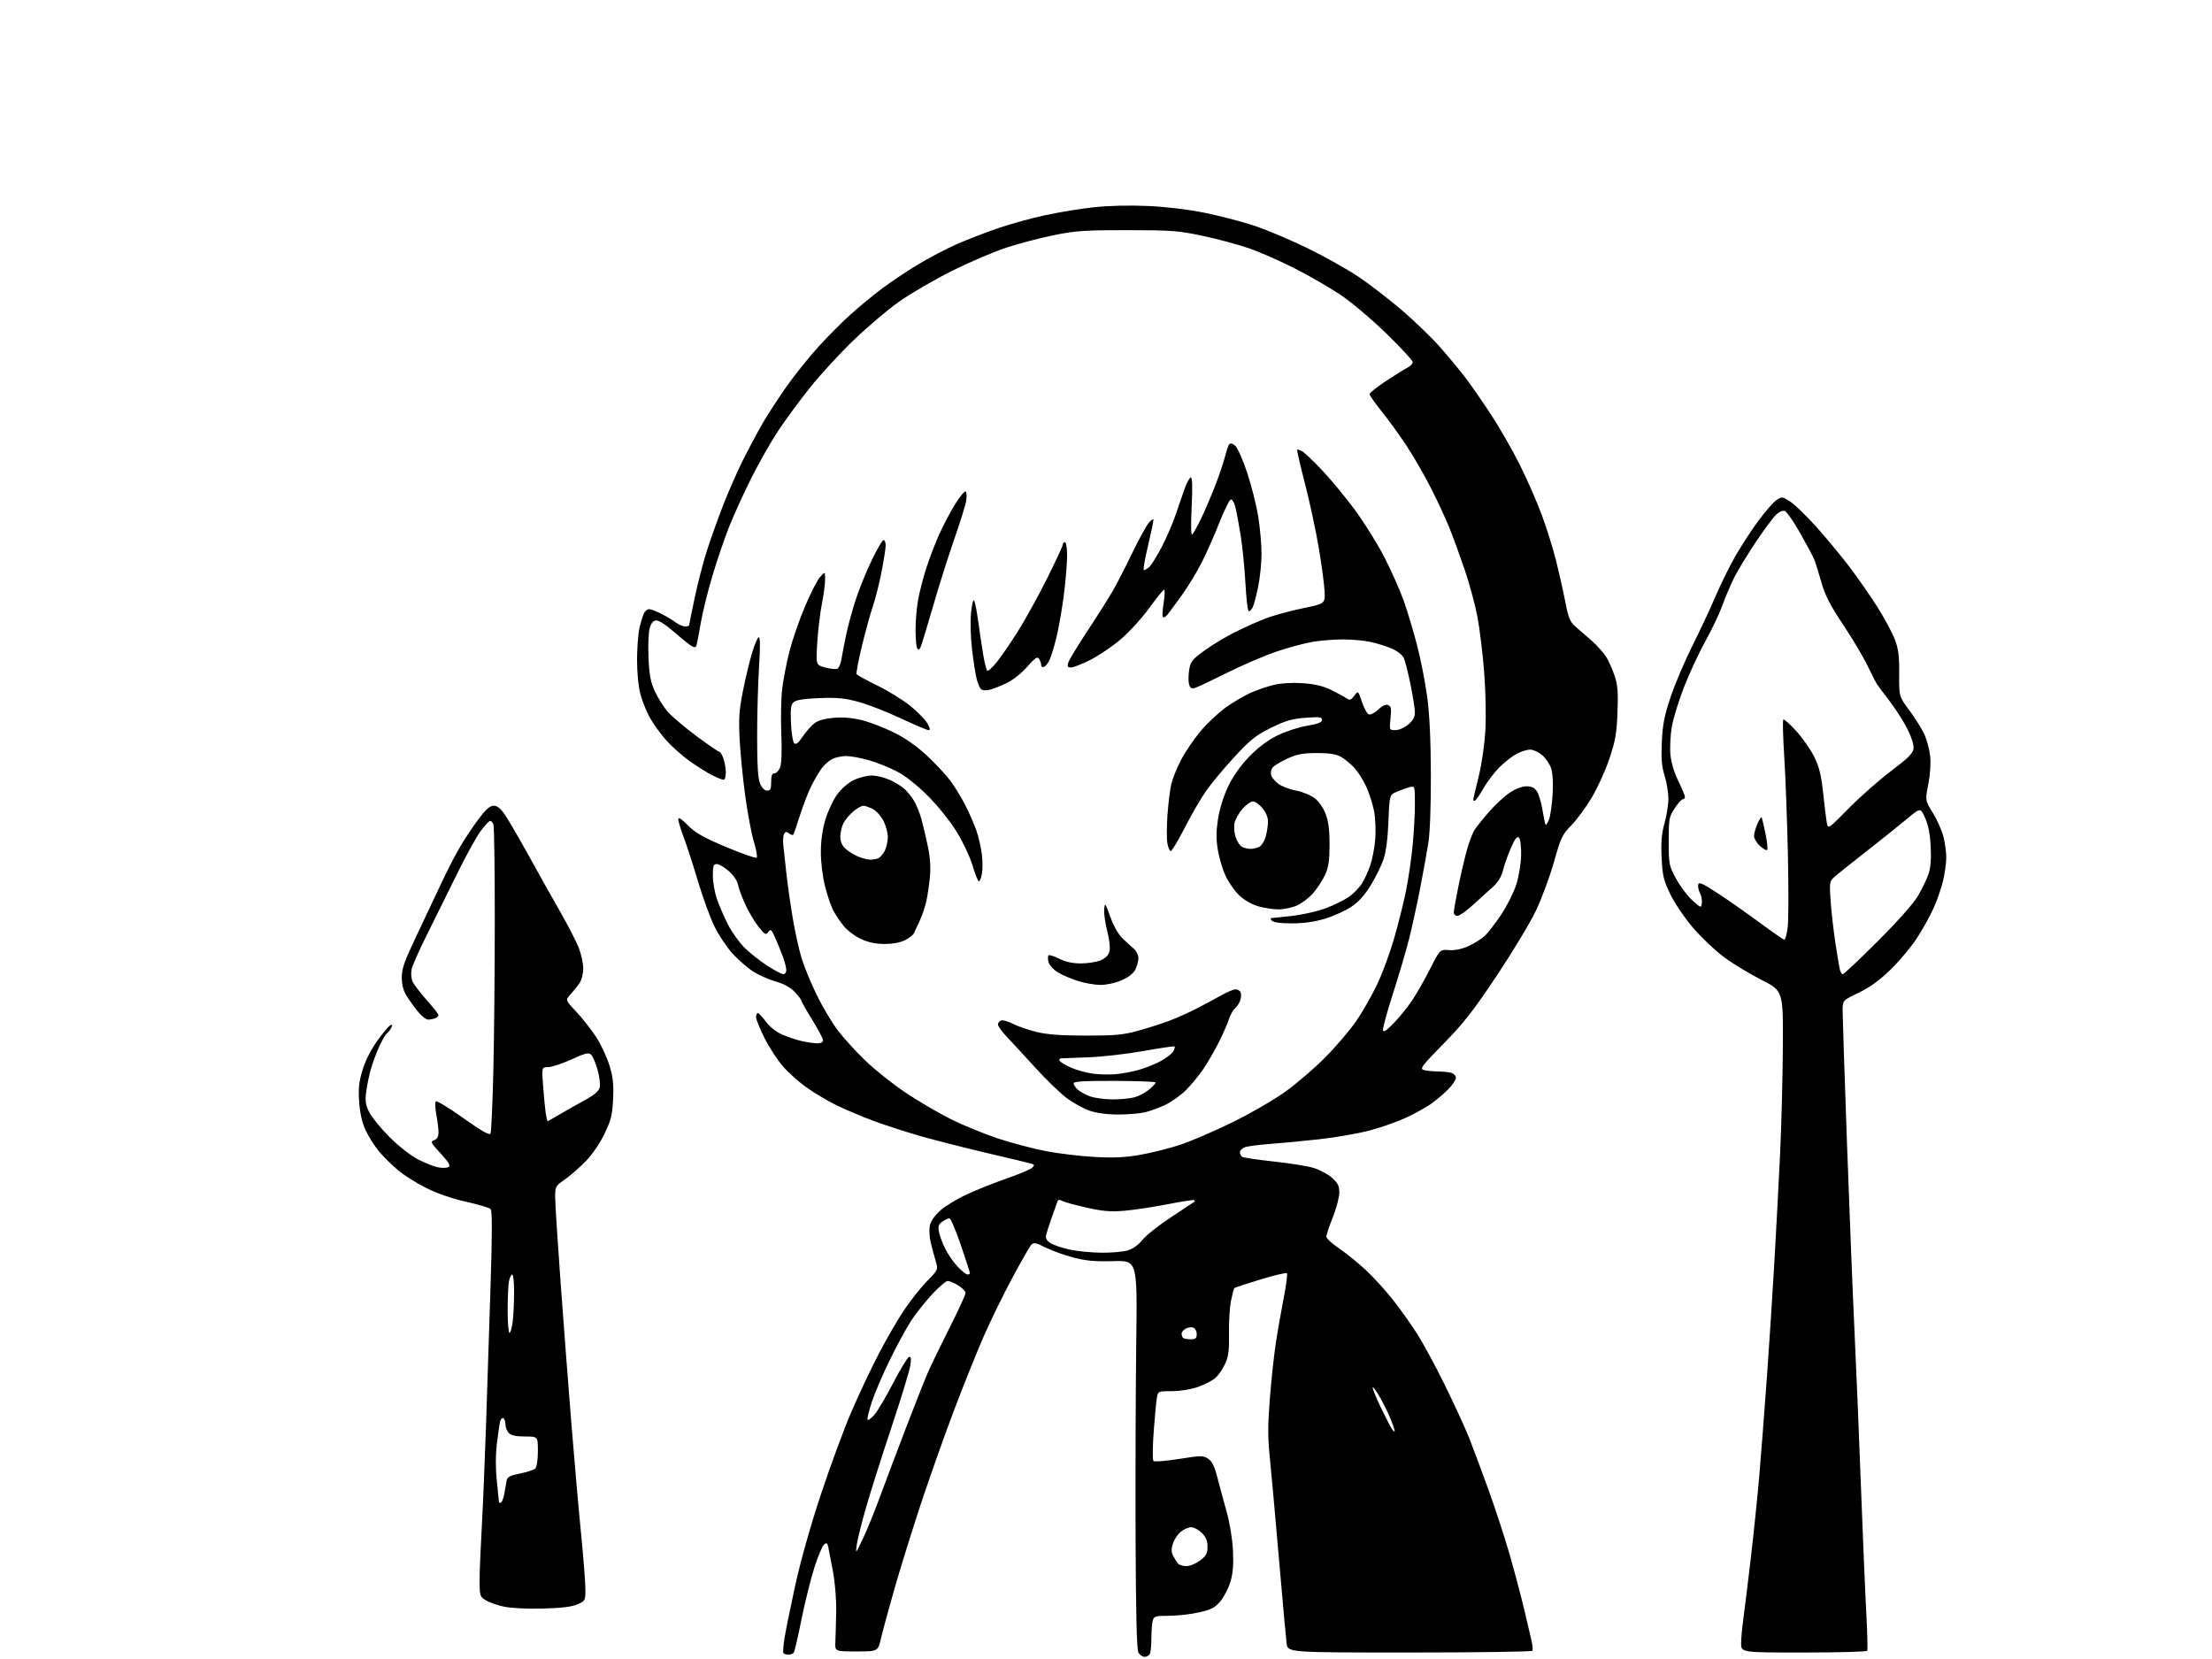 <?xml version="1.0" encoding="UTF-8" standalone="no"?>
<svg 
  version="1.1" 
  xmlns="http://www.w3.org/2000/svg" 
  xmlns:xlink="http://www.w3.org/1999/xlink" 
  xmlns:svg="http://www.w3.org/2000/svg"
  xmlns:rdf="http://www.w3.org/1999/02/22-rdf-syntax-ns#"
  xmlns:cc="http://creativecommons.org/ns#"
  xmlns:dc="http://purl.org/dc/elements/1.1/"
  viewBox="0 0 1024 768"
  width="1024"
  height="768"
>
<style>svg {background-color: white; }</style>"
<path stroke="none" fill="black" fill-rule="evenodd" d="M529.93,767.00C528.91,767.00 527.58,766.08 526.98,764.96C526.23,763.56 525.82,746.39 525.69,711.21C525.59,682.77 525.73,642.40 526.00,621.50C526.50,583.50 526.50,583.50 515.50,583.82C506.94,584.06 502.80,583.69 496.85,582.13C492.64,581.03 486.84,578.94 483.96,577.48C479.63,575.29 478.52,575.06 477.47,576.17C476.77,576.90 472.81,583.80 468.67,591.50C464.52,599.20 458.57,611.35 455.45,618.50C452.32,625.65 446.17,640.95 441.79,652.50C437.40,664.05 430.46,683.62 426.36,696.00C422.26,708.38 416.73,726.15 414.07,735.50C411.40,744.85 408.59,755.20 407.82,758.50C406.41,764.50 406.41,764.50 396.45,764.50C386.50,764.50 386.50,764.50 386.71,760.00C386.83,757.52 387.00,751.23 387.10,746.00C387.20,740.59 386.56,732.63 385.61,727.50C384.69,722.55 383.71,717.45 383.43,716.16C383.01,714.25 382.65,714.04 381.47,715.03C380.67,715.69 378.66,720.47 377.00,725.66C375.34,730.85 372.67,741.58 371.06,749.52C369.46,757.46 367.86,764.42 367.51,764.98C367.17,765.54 366.04,766.00 365.00,766.00C363.96,766.00 362.91,765.66 362.66,765.25C362.41,764.84 362.63,761.80 363.15,758.50C363.66,755.20 365.90,744.17 368.12,734.00C370.56,722.81 375.24,706.22 379.95,692.00C384.24,679.08 390.53,661.98 393.95,654.00C397.36,646.02 403.08,633.88 406.65,627.00C410.22,620.12 415.56,610.90 418.51,606.50C421.45,602.10 426.22,596.09 429.11,593.13C434.35,587.77 434.35,587.77 433.12,583.63C432.45,581.36 431.42,577.55 430.85,575.17C430.28,572.80 430.09,569.35 430.43,567.52C430.83,565.37 432.53,562.85 435.18,560.46C437.45,558.41 443.04,555.01 447.60,552.90C452.16,550.79 460.53,547.46 466.20,545.49C471.86,543.52 477.11,541.30 477.86,540.56C479.01,539.42 478.93,539.12 477.36,538.66C476.34,538.35 467.62,536.27 458.00,534.03C448.38,531.79 434.65,528.32 427.50,526.32C420.35,524.32 409.86,520.94 404.19,518.82C398.52,516.70 390.65,513.35 386.69,511.37C382.74,509.39 376.73,505.80 373.34,503.40C369.95,500.99 365.09,496.66 362.55,493.76C360.00,490.87 356.13,484.96 353.96,480.63C351.78,476.31 350.00,471.92 350.00,470.88C350.00,469.85 350.36,469.00 350.81,469.00C351.25,469.00 352.94,470.78 354.56,472.96C356.33,475.35 359.32,477.72 362.09,478.92C364.61,480.02 368.66,481.38 371.09,481.93C373.52,482.49 376.74,482.96 378.25,482.98C379.97,482.99 381.00,482.47 381.00,481.58C381.00,480.80 378.75,476.53 376.00,472.10C373.25,467.66 371.00,463.69 371.00,463.27C370.99,462.85 369.63,461.05 367.96,459.27C365.95,457.12 363.01,455.49 359.22,454.41C356.07,453.52 351.37,451.44 348.76,449.80C346.16,448.15 341.85,444.42 339.18,441.51C336.52,438.60 332.72,432.91 330.74,428.86C328.76,424.81 325.33,415.43 323.12,408.00C320.91,400.57 317.96,391.45 316.55,387.73C315.15,384.00 314.00,380.20 314.00,379.28C314.00,378.13 315.39,379.00 318.41,382.05C321.93,385.60 325.54,387.64 336.16,392.12C343.50,395.20 349.85,397.42 350.27,397.04C350.70,396.66 350.14,393.42 349.03,389.82C347.92,386.23 346.10,376.59 344.98,368.40C343.87,360.20 342.70,348.32 342.38,342.00C341.92,332.69 342.21,328.50 343.90,320.00C345.05,314.23 346.96,306.24 348.14,302.25C349.32,298.26 350.74,295.00 351.28,295.00C351.93,295.00 351.96,299.75 351.38,308.75C350.90,316.31 350.50,330.82 350.50,341.00C350.50,354.43 350.88,360.39 351.87,362.75C352.73,364.78 353.95,366.00 355.12,366.00C356.65,366.00 357.00,365.25 357.00,362.00C357.00,359.08 357.41,358.00 358.52,358.00C359.36,358.00 360.54,356.76 361.13,355.25C361.81,353.52 362.02,347.69 361.69,339.50C361.40,332.35 361.59,323.02 362.11,318.76C362.63,314.50 364.14,306.76 365.46,301.56C366.78,296.36 369.98,287.08 372.57,280.94C375.16,274.81 378.32,268.60 379.61,267.15C381.94,264.50 381.94,264.50 381.97,268.16C381.99,270.18 381.31,275.35 380.46,279.66C379.62,283.97 378.65,292.08 378.32,297.67C377.71,307.84 377.71,307.84 381.96,308.99C384.30,309.62 386.81,309.90 387.55,309.62C388.29,309.34 389.17,307.39 389.50,305.30C389.84,303.21 390.82,298.12 391.68,294.00C392.53,289.88 394.53,282.52 396.12,277.66C397.70,272.81 401.03,264.59 403.52,259.41C406.00,254.24 408.48,250.00 409.02,250.00C409.56,250.00 410.00,251.11 410.00,252.46C410.00,253.82 409.14,259.33 408.09,264.71C407.05,270.10 405.26,277.20 404.12,280.50C402.99,283.80 400.70,292.07 399.05,298.88C397.40,305.69 396.27,311.63 396.55,312.08C396.83,312.53 401.21,314.94 406.28,317.43C411.35,319.92 418.20,324.16 421.50,326.85C424.80,329.54 428.31,333.15 429.31,334.87C430.57,337.07 430.74,338.00 429.87,338.00C429.18,338.00 423.41,335.55 417.04,332.56C410.67,329.57 401.90,326.14 397.56,324.95C391.20,323.21 387.67,322.86 379.46,323.16C372.56,323.42 368.70,324.00 367.53,324.97C366.10,326.16 365.87,327.79 366.16,334.65C366.35,339.19 367.01,343.41 367.63,344.03C368.47,344.87 369.50,344.07 371.63,340.92C373.21,338.59 375.68,335.81 377.13,334.74C378.82,333.48 382.04,332.61 386.14,332.28C390.31,331.94 394.78,332.33 399.01,333.39C402.58,334.28 409.15,336.80 413.60,338.98C418.92,341.58 424.20,345.26 428.97,349.68C432.97,353.38 437.93,358.70 440.01,361.51C442.08,364.31 445.24,369.51 447.02,373.05C448.81,376.59 451.08,381.82 452.06,384.66C453.03,387.51 454.15,392.34 454.53,395.40C454.91,398.47 454.93,402.56 454.57,404.49C454.21,406.42 453.57,408.00 453.16,408.00C452.74,408.00 451.43,404.74 450.25,400.75C449.06,396.73 445.75,389.71 442.84,385.00C439.84,380.14 434.14,373.05 429.55,368.45C424.50,363.41 419.15,359.18 415.20,357.12C411.74,355.31 405.89,352.97 402.20,351.92C398.52,350.86 393.80,350.00 391.70,350.00C389.61,350.00 386.69,350.63 385.20,351.40C383.72,352.17 381.54,354.11 380.37,355.70C379.20,357.29 377.09,360.86 375.69,363.63C374.29,366.39 371.93,372.44 370.44,377.08C368.96,381.71 367.53,385.86 367.28,386.30C367.03,386.74 366.15,386.54 365.33,385.86C364.15,384.88 363.68,384.90 363.04,385.94C362.59,386.66 362.39,388.88 362.58,390.88C362.78,392.87 363.44,399.00 364.06,404.50C364.67,410.00 366.03,419.52 367.09,425.65C368.14,431.79 369.95,439.89 371.10,443.65C372.25,447.42 375.37,455.00 378.04,460.50C380.71,466.00 385.14,473.45 387.88,477.05C390.62,480.65 396.44,487.02 400.82,491.20C405.19,495.38 413.46,501.95 419.20,505.80C424.93,509.65 434.32,515.15 440.05,518.02C445.78,520.90 455.68,524.96 462.04,527.05C468.40,529.14 478.36,531.77 484.17,532.89C489.98,534.01 500.08,535.22 506.62,535.58C515.60,536.07 520.81,535.83 527.96,534.58C533.16,533.67 541.49,531.57 546.46,529.92C551.43,528.27 562.25,523.60 570.50,519.56C578.75,515.51 589.77,509.14 595.00,505.39C600.23,501.64 608.55,494.48 613.50,489.49C618.45,484.50 624.89,476.94 627.82,472.69C630.75,468.44 635.12,460.80 637.53,455.70C639.95,450.61 643.51,440.92 645.45,434.17C647.39,427.42 649.86,417.54 650.92,412.20C651.99,406.87 653.35,397.58 653.93,391.58C654.52,385.57 655.00,376.86 655.00,372.22C655.00,363.91 654.97,363.79 652.69,364.36C651.42,364.68 648.78,365.61 646.81,366.43C643.24,367.92 643.24,367.92 642.75,380.21C642.43,388.28 641.64,394.33 640.46,397.82C639.46,400.75 636.81,406.15 634.56,409.82C631.80,414.32 628.88,417.56 625.60,419.76C622.93,421.55 617.54,424.01 613.62,425.22C608.84,426.69 603.81,427.43 598.30,427.46C593.02,427.48 589.66,427.05 588.85,426.25C588.16,425.56 588.03,425.00 588.55,424.99C589.07,424.99 593.44,424.53 598.26,423.98C603.08,423.43 610.05,421.84 613.76,420.44C617.47,419.05 622.25,416.70 624.38,415.23C626.51,413.75 629.25,410.96 630.47,409.02C631.68,407.09 633.43,403.25 634.37,400.50C635.30,397.75 636.32,392.35 636.64,388.50C636.96,384.65 636.73,378.85 636.12,375.61C635.51,372.36 633.86,367.19 632.45,364.11C631.04,361.02 628.45,357.00 626.70,355.16C624.94,353.33 622.15,351.10 620.50,350.21C618.43,349.09 615.02,348.59 609.50,348.61C603.11,348.63 600.39,349.15 596.00,351.16C592.98,352.54 589.90,354.40 589.17,355.29C588.42,356.19 588.12,357.79 588.48,358.93C588.83,360.04 590.41,361.86 591.98,362.98C593.55,364.10 597.20,365.47 600.08,366.02C602.96,366.56 606.79,368.12 608.57,369.49C610.46,370.93 612.59,373.96 613.66,376.73C614.99,380.17 615.50,384.15 615.49,391.00C615.48,398.51 615.04,401.45 613.38,405.05C612.23,407.55 609.77,411.34 607.90,413.46C606.04,415.58 602.71,418.13 600.51,419.14C598.30,420.14 594.44,420.97 591.93,420.98C589.42,420.99 585.10,420.33 582.35,419.51C579.30,418.60 575.84,416.57 573.52,414.33C571.43,412.30 568.63,408.24 567.29,405.33C565.95,402.41 564.37,397.04 563.77,393.41C562.95,388.51 562.98,384.83 563.85,379.15C564.56,374.55 566.42,368.58 568.50,364.18C570.77,359.40 574.11,354.63 578.16,350.41C582.26,346.14 586.63,342.82 591.11,340.58C594.88,338.69 600.98,336.68 604.93,336.01C610.15,335.13 612.00,334.41 612.00,333.27C612.00,331.94 610.85,331.80 604.29,332.29C597.99,332.77 595.09,333.62 588.34,336.96C581.31,340.45 578.81,342.44 571.34,350.53C566.53,355.74 560.65,362.80 558.28,366.21C555.90,369.62 551.48,377.27 548.44,383.21C545.40,389.14 542.51,394.00 542.00,394.00C541.50,394.00 540.79,392.41 540.43,390.47C540.06,388.53 540.08,382.57 540.46,377.22C540.85,371.87 541.64,365.48 542.22,363.00C542.79,360.52 544.79,355.55 546.66,351.94C548.53,348.33 552.55,342.36 555.61,338.68C558.67,335.00 564.00,329.96 567.46,327.49C570.93,325.02 576.18,321.94 579.13,320.64C582.08,319.35 586.93,317.71 589.89,317.01C593.18,316.23 598.32,315.94 603.09,316.27C608.60,316.65 612.45,317.56 616.20,319.38C619.11,320.79 622.31,322.52 623.29,323.22C624.83,324.32 625.35,324.16 626.91,322.10C628.74,319.70 628.74,319.70 630.47,324.92C631.43,327.79 632.86,330.39 633.66,330.70C634.48,331.01 636.39,330.04 638.00,328.50C639.88,326.70 641.47,325.97 642.58,326.39C643.99,326.93 644.18,327.96 643.71,332.52C643.14,338.00 643.14,338.00 646.00,338.00C647.60,338.00 650.19,336.87 651.92,335.41C654.10,333.58 655.00,331.95 655.00,329.82C655.00,328.17 654.09,322.36 652.98,316.92C651.87,311.47 650.47,305.92 649.85,304.58C649.19,303.13 646.85,301.34 644.12,300.18C641.58,299.10 637.12,297.72 634.20,297.11C631.29,296.50 625.66,296.00 621.70,296.01C617.74,296.01 611.58,296.49 608.00,297.06C604.42,297.63 596.94,299.63 591.37,301.48C585.80,303.34 575.45,307.76 568.37,311.30C561.29,314.84 554.52,318.04 553.33,318.41C551.66,318.93 551.00,318.59 550.48,316.94C550.11,315.77 550.10,312.80 550.47,310.35C551.07,306.33 551.75,305.45 557.32,301.34C560.72,298.83 567.10,294.97 571.50,292.75C575.90,290.54 582.42,287.61 586.00,286.25C589.58,284.89 597.23,282.80 603.00,281.61C613.50,279.43 613.50,279.43 613.17,273.47C612.99,270.19 611.78,261.20 610.48,253.50C609.19,245.80 606.33,232.53 604.14,224.01C601.94,215.49 600.30,208.37 600.49,208.18C600.68,207.99 601.68,208.29 602.72,208.85C603.77,209.41 607.88,213.30 611.87,217.50C615.85,221.69 622.68,229.93 627.03,235.79C631.39,241.66 637.62,251.64 640.88,257.98C644.14,264.32 648.22,273.51 649.93,278.40C651.65,283.30 654.39,292.47 656.03,298.79C657.67,305.10 659.76,315.72 660.66,322.39C661.78,330.62 662.33,342.18 662.39,358.50C662.43,373.53 661.98,385.49 661.18,390.50C660.48,394.90 658.76,404.35 657.37,411.50C655.98,418.65 653.72,429.00 652.34,434.50C650.96,440.00 647.60,451.43 644.87,459.89C642.14,468.36 640.05,476.01 640.22,476.89C640.45,478.05 641.87,477.12 645.34,473.50C647.98,470.75 651.79,466.02 653.80,463.00C655.82,459.98 659.53,453.45 662.04,448.50C666.62,439.50 666.62,439.50 670.74,439.83C673.38,440.04 676.58,439.40 679.68,438.03C682.33,436.85 685.80,434.68 687.39,433.20C688.97,431.71 692.46,427.18 695.13,423.12C697.81,419.07 700.91,412.79 702.02,409.19C703.14,405.58 704.11,399.54 704.18,395.77C704.25,391.83 703.82,388.42 703.17,387.77C702.34,386.94 701.40,388.11 699.54,392.31C698.16,395.43 696.50,400.09 695.85,402.66C695.05,405.85 693.53,408.37 691.09,410.58C689.11,412.36 684.98,416.11 681.90,418.91C678.83,421.71 675.56,424.00 674.65,424.00C673.74,424.00 673.00,423.28 673.00,422.41C673.00,421.53 673.93,416.24 675.07,410.66C676.21,405.07 677.99,397.40 679.04,393.61C680.09,389.83 681.71,385.55 682.65,384.11C683.59,382.68 686.63,378.89 689.43,375.69C692.22,372.50 696.49,368.56 698.92,366.94C701.58,365.17 704.66,364.00 706.65,364.00C709.03,364.00 710.39,364.67 711.51,366.38C712.37,367.69 713.53,371.61 714.09,375.10C714.66,378.59 715.30,381.64 715.53,381.86C715.76,382.09 716.45,380.98 717.08,379.39C717.70,377.80 718.45,372.63 718.74,367.91C719.06,362.52 718.81,357.97 718.06,355.69C717.40,353.70 715.51,350.93 713.86,349.53C712.20,348.14 709.74,347.00 708.38,347.00C707.03,347.00 704.25,347.86 702.21,348.91C700.17,349.97 696.57,352.75 694.21,355.11C691.86,357.46 688.57,361.76 686.90,364.67C685.24,367.58 683.45,370.22 682.94,370.54C682.42,370.86 682.01,370.75 682.01,370.31C682.02,369.86 683.14,365.03 684.49,359.58C685.95,353.71 687.23,344.92 687.62,338.08C687.99,331.46 687.75,319.86 687.05,311.00C686.39,302.48 684.98,290.99 683.93,285.47C682.88,279.96 680.27,270.29 678.13,263.97C675.99,257.66 672.80,248.90 671.03,244.50C669.27,240.10 665.33,231.62 662.28,225.66C659.23,219.69 654.16,210.92 651.01,206.16C647.86,201.40 642.75,194.35 639.65,190.50C636.55,186.65 634.01,183.03 634.01,182.45C634.00,181.87 637.49,179.10 641.75,176.30C646.01,173.50 650.51,170.70 651.75,170.07C652.99,169.44 654.00,168.33 654.00,167.61C654.00,166.88 648.49,160.92 641.75,154.37C634.94,147.74 625.49,139.77 620.47,136.42C615.51,133.10 606.06,127.65 599.47,124.30C592.89,120.95 583.50,116.80 578.60,115.08C573.71,113.36 564.03,110.74 557.10,109.26C545.56,106.79 542.60,106.56 522.00,106.54C502.47,106.52 498.01,106.82 488.17,108.80C481.93,110.06 472.03,112.64 466.17,114.54C460.30,116.44 448.75,121.37 440.50,125.51C432.25,129.65 421.24,136.06 416.03,139.77C410.82,143.47 401.42,151.45 395.15,157.50C388.87,163.55 379.95,173.22 375.31,179.00C370.68,184.78 364.03,193.78 360.54,199.00C357.05,204.22 351.28,214.35 347.71,221.50C344.15,228.65 339.56,238.72 337.52,243.88C335.47,249.04 332.05,259.08 329.91,266.19C327.77,273.30 325.30,283.25 324.42,288.31C323.55,293.36 322.65,298.08 322.43,298.79C322.15,299.71 321.52,299.81 320.26,299.13C319.29,298.60 315.59,295.64 312.03,292.54C307.99,289.03 304.82,287.03 303.59,287.21C302.28,287.40 301.31,288.68 300.70,291.00C300.20,292.93 299.98,299.01 300.22,304.53C300.56,312.51 301.17,315.69 303.18,320.08C304.57,323.11 307.23,327.34 309.10,329.48C310.97,331.61 316.92,336.66 322.32,340.68C327.72,344.71 332.52,348.00 332.97,348.00C333.43,348.00 334.30,349.42 334.90,351.15C335.51,352.88 336.00,355.81 336.00,357.65C336.00,359.49 335.53,361.00 334.96,361.00C334.39,361.00 332.03,360.05 329.71,358.88C327.39,357.71 322.75,354.81 319.38,352.42C316.02,350.04 311.19,345.78 308.66,342.97C306.13,340.16 302.72,335.50 301.07,332.62C299.42,329.74 297.36,324.71 296.49,321.44C295.53,317.85 294.91,311.49 294.91,305.34C294.92,299.76 295.46,293.01 296.11,290.34C296.76,287.68 297.69,284.71 298.18,283.75C298.67,282.79 299.72,282.00 300.50,282.00C301.29,282.00 303.86,282.98 306.22,284.18C308.57,285.39 311.57,287.19 312.88,288.18C314.20,289.18 316.11,290.00 317.13,290.00C318.16,290.00 319.00,289.78 319.00,289.52C319.00,289.25 320.16,283.51 321.59,276.77C323.01,270.02 325.52,260.28 327.18,255.12C328.83,249.96 332.20,240.51 334.67,234.12C337.14,227.73 341.42,218.00 344.19,212.50C346.97,207.00 351.07,199.35 353.32,195.50C355.56,191.65 360.40,184.22 364.07,179.00C367.74,173.78 374.29,165.58 378.62,160.80C382.96,156.01 389.78,149.15 393.79,145.54C397.80,141.94 404.33,136.56 408.29,133.59C412.26,130.62 419.67,125.66 424.76,122.57C429.85,119.48 438.01,115.20 442.88,113.05C447.76,110.91 456.41,107.56 462.12,105.61C467.83,103.66 477.68,100.95 484.00,99.59C490.32,98.23 500.45,96.58 506.50,95.93C513.13,95.21 522.98,94.98 531.29,95.35C539.77,95.73 549.98,96.95 557.79,98.53C564.78,99.94 575.23,102.67 581.00,104.61C586.77,106.55 597.80,111.22 605.50,115.00C613.20,118.78 623.63,124.62 628.68,127.99C633.73,131.36 642.77,138.31 648.77,143.43C654.77,148.56 662.79,156.30 666.60,160.63C670.41,164.96 675.59,171.20 678.12,174.50C680.65,177.80 685.98,185.45 689.97,191.50C693.96,197.55 700.04,208.12 703.48,215.00C706.93,221.88 711.57,232.49 713.81,238.58C716.05,244.68 719.00,254.13 720.37,259.58C721.73,265.04 723.64,273.55 724.60,278.50C726.07,286.06 726.81,287.90 729.26,290.00C730.86,291.38 734.22,294.30 736.73,296.50C739.23,298.70 742.27,302.07 743.49,304.00C744.70,305.93 746.49,309.91 747.46,312.87C748.89,317.19 749.15,320.50 748.78,329.87C748.39,339.63 747.78,343.09 744.99,351.36C743.17,356.79 739.48,364.89 736.79,369.36C734.11,373.84 729.87,379.58 727.37,382.11C723.23,386.34 722.55,387.77 719.38,399.00C717.48,405.74 713.76,415.82 711.12,421.38C708.48,426.95 700.34,440.49 693.02,451.48C682.14,467.82 677.64,473.58 668.32,483.10C657.94,493.70 657.13,494.80 659.21,495.36C660.47,495.70 663.30,495.98 665.50,496.00C667.70,496.02 670.51,496.30 671.75,496.63C672.99,496.96 674.00,498.01 674.00,498.95C674.00,499.89 672.31,502.36 670.25,504.44C668.19,506.52 664.55,509.56 662.17,511.21C659.80,512.85 654.57,515.72 650.56,517.57C646.55,519.42 638.97,522.05 633.72,523.42C628.47,524.78 618.18,526.57 610.84,527.38C603.50,528.20 593.23,529.18 588.00,529.56C582.77,529.94 577.49,530.63 576.25,531.10C575.01,531.57 574.00,532.61 574.00,533.42C574.00,534.22 574.50,535.19 575.10,535.56C575.71,535.94 582.12,536.88 589.35,537.66C596.58,538.43 604.86,539.74 607.75,540.56C610.63,541.38 614.57,543.44 616.50,545.13C619.37,547.65 620.00,548.91 620.00,552.08C620.00,554.21 618.65,559.35 617.00,563.50C615.35,567.65 614.00,571.70 614.00,572.49C614.00,573.28 616.71,575.76 620.01,578.01C623.32,580.25 628.89,584.77 632.40,588.05C635.91,591.34 641.52,597.50 644.87,601.76C648.22,606.02 653.26,613.10 656.06,617.50C658.87,621.90 664.70,632.70 669.02,641.50C673.33,650.30 678.29,661.10 680.05,665.50C681.80,669.90 685.87,680.82 689.10,689.77C692.32,698.71 696.74,712.21 698.90,719.77C701.06,727.32 704.01,738.45 705.46,744.50C706.90,750.55 708.49,757.27 708.98,759.44C709.48,761.61 709.66,763.74 709.38,764.19C709.11,764.64 683.51,765.00 652.50,765.00C596.12,765.00 596.12,765.00 595.60,760.75C595.31,758.41 593.69,740.52 592.01,721.00C590.33,701.48 588.43,680.46 587.79,674.29C586.89,665.68 586.90,659.53 587.82,647.79C588.48,639.38 589.69,628.00 590.51,622.50C591.32,617.00 592.98,607.45 594.19,601.28C595.40,595.11 596.10,589.77 595.75,589.41C595.39,589.06 589.85,590.37 583.44,592.33C577.03,594.29 571.61,596.06 571.40,596.27C571.19,596.48 570.51,599.09 569.89,602.08C569.27,605.06 568.84,611.87 568.94,617.22C569.08,624.94 568.72,627.82 567.20,631.22C566.14,633.57 564.16,636.52 562.80,637.77C561.45,639.01 557.80,640.93 554.69,642.02C551.30,643.21 546.47,644.00 542.57,644.00C536.09,644.00 536.09,644.00 535.53,647.25C535.22,649.04 534.56,656.12 534.06,663.00C533.56,669.88 533.52,675.87 533.96,676.33C534.40,676.79 539.72,676.37 545.78,675.40C555.96,673.78 557.00,673.77 559.28,675.26C561.08,676.45 562.21,678.70 563.48,683.69C564.44,687.44 566.36,694.55 567.76,699.50C569.28,704.85 570.49,712.19 570.77,717.61C571.10,724.12 570.78,728.25 569.65,732.11C568.78,735.07 566.70,739.15 565.03,741.17C562.46,744.26 560.89,745.09 555.04,746.42C551.23,747.29 544.98,748.00 541.17,748.00C534.82,748.00 534.18,748.19 533.63,750.25C533.30,751.49 533.02,755.05 533.01,758.17C533.01,761.29 532.73,764.55 532.39,765.42C532.06,766.29 530.95,767.00 529.93,767.00zM834.94,765.00C806.00,765.00 806.00,765.00 806.02,760.75C806.03,758.41 806.46,753.58 806.97,750.00C807.47,746.42 809.03,733.83 810.42,722.00C811.81,710.17 813.62,692.62 814.44,683.00C815.26,673.38 816.84,652.90 817.95,637.50C819.06,622.10 820.64,597.80 821.45,583.50C822.27,569.20 823.44,547.15 824.04,534.50C824.65,521.85 825.23,499.62 825.33,485.10C825.50,458.71 825.50,458.71 815.43,453.60C809.89,450.80 802.06,446.05 798.03,443.05C794.00,440.04 787.60,433.97 783.80,429.55C779.97,425.08 775.30,418.19 773.29,414.06C770.10,407.50 769.62,405.49 769.22,397.06C768.86,389.74 769.19,385.97 770.58,381.00C771.59,377.42 772.38,372.25 772.35,369.50C772.32,366.75 771.52,362.02 770.57,359.00C769.26,354.79 768.96,351.14 769.31,343.48C769.67,335.42 770.47,331.35 773.40,322.61C775.39,316.63 779.95,305.93 783.52,298.82C787.08,291.71 791.85,281.53 794.10,276.20C796.36,270.86 800.46,262.53 803.21,257.69C805.97,252.84 810.86,245.32 814.07,240.99C817.29,236.65 821.07,232.35 822.47,231.43C824.92,229.82 825.19,229.86 828.94,232.34C831.09,233.77 836.71,239.27 841.44,244.57C846.16,249.87 853.11,258.33 856.89,263.36C860.67,268.39 866.30,276.53 869.39,281.46C872.48,286.38 875.97,292.90 877.14,295.95C878.85,300.41 879.26,303.55 879.19,311.96C879.11,322.41 879.11,322.41 884.06,329.08C886.77,332.74 889.89,337.75 890.97,340.20C892.06,342.65 893.21,347.10 893.54,350.08C893.89,353.29 893.54,358.55 892.67,363.00C891.20,370.50 891.20,370.50 894.75,376.26C896.70,379.43 898.91,384.37 899.65,387.23C900.39,390.09 900.99,394.48 900.99,396.97C900.98,399.46 900.31,404.31 899.50,407.74C898.69,411.18 896.71,416.88 895.11,420.42C893.51,423.96 890.07,430.15 887.47,434.18C884.88,438.20 879.41,444.76 875.33,448.73C870.09,453.84 865.72,457.02 860.45,459.55C853.00,463.14 853.00,463.14 853.00,467.84C853.00,470.43 853.90,497.74 855.00,528.52C856.10,559.31 857.67,598.67 858.49,616.00C859.31,633.33 860.67,666.17 861.52,689.00C862.37,711.83 863.47,737.90 863.97,746.95C864.46,756.00 864.65,763.76 864.38,764.20C864.10,764.64 850.86,765.00 834.94,765.00zM251.00,744.65C243.44,744.83 236.29,744.45 232.89,743.68C229.81,742.99 226.10,741.64 224.64,740.69C222.19,739.08 222.00,738.45 222.01,731.73C222.02,727.75 222.47,716.85 223.00,707.50C223.53,698.15 224.42,677.00 224.97,660.50C225.52,644.00 226.47,614.81 227.08,595.64C227.88,570.43 227.89,560.49 227.09,559.69C226.49,559.09 221.39,557.58 215.75,556.32C209.53,554.94 202.35,552.47 197.50,550.06C193.10,547.88 187.18,544.16 184.35,541.80C181.52,539.43 177.51,535.48 175.45,533.00C173.38,530.52 170.59,526.11 169.25,523.20C167.60,519.62 166.63,515.34 166.27,510.07C165.84,503.85 166.16,500.82 167.84,495.31C169.14,491.03 171.76,485.84 174.72,481.72C177.35,478.06 180.07,474.83 180.77,474.55C181.74,474.17 181.80,474.51 181.02,475.97C180.45,477.02 179.54,478.16 179.00,478.50C178.45,478.84 176.90,481.52 175.56,484.47C174.21,487.42 172.44,492.23 171.62,495.16C170.80,498.10 169.84,502.81 169.49,505.64C168.97,509.78 169.26,511.58 170.99,514.97C172.16,517.28 176.36,522.41 180.31,526.37C184.47,530.54 190.03,534.90 193.50,536.71C196.80,538.42 201.07,540.10 203.00,540.44C204.93,540.77 207.06,540.67 207.74,540.22C208.63,539.62 207.58,537.87 203.98,533.97C199.38,529.01 199.14,528.49 200.98,527.81C202.37,527.30 203.00,526.16 203.00,524.17C203.00,522.58 202.55,518.88 201.99,515.95C201.43,513.02 201.33,510.27 201.75,509.85C202.17,509.43 207.89,512.90 214.45,517.57C222.86,523.55 226.59,525.68 227.06,524.78C227.43,524.08 228.03,510.90 228.39,495.50C228.75,480.10 229.05,448.56 229.05,425.41C229.06,402.26 228.77,382.57 228.42,381.66C228.07,380.75 227.39,380.00 226.90,380.00C226.42,380.00 224.43,382.14 222.49,384.75C220.55,387.36 215.77,396.02 211.86,404.00C207.94,411.98 201.70,424.57 197.99,432.00C194.27,439.43 190.94,446.88 190.57,448.58C190.21,450.27 190.33,452.74 190.84,454.08C191.35,455.41 194.29,459.33 197.38,462.79C200.47,466.25 203.00,469.46 203.00,469.93C203.00,470.40 202.29,471.06 201.42,471.39C200.55,471.73 199.09,472.00 198.17,472.00C197.25,472.00 195.15,470.35 193.50,468.33C191.85,466.31 189.49,463.05 188.26,461.08C186.71,458.62 186.01,455.94 186.00,452.50C185.99,448.37 187.19,444.99 192.91,433.00C196.72,425.02 201.83,414.19 204.27,408.93C206.71,403.66 210.55,396.20 212.79,392.36C215.04,388.51 218.97,382.58 221.52,379.18C224.92,374.66 226.80,373.00 228.54,373.00C230.20,373.00 231.77,374.26 233.80,377.25C235.40,379.59 240.43,388.25 244.99,396.50C249.54,404.75 256.10,416.45 259.57,422.50C263.03,428.55 266.80,435.88 267.93,438.79C269.07,441.69 270.00,445.98 270.00,448.31C270.00,450.65 269.26,453.67 268.35,455.03C267.44,456.39 265.56,458.73 264.18,460.23C261.67,462.96 261.67,462.96 266.78,468.36C269.59,471.33 273.73,476.61 275.98,480.09C278.23,483.57 281.01,489.51 282.15,493.28C283.79,498.68 284.15,501.99 283.82,508.82C283.46,516.26 282.88,518.57 279.77,525.00C277.57,529.54 274.09,534.59 270.94,537.79C268.08,540.70 263.77,544.44 261.37,546.09C257.18,548.97 257.00,549.30 257.00,554.18C257.00,556.98 258.14,574.85 259.53,593.89C260.91,612.92 263.18,642.45 264.55,659.50C265.93,676.55 267.94,699.45 269.03,710.38C270.11,721.32 271.00,732.70 271.00,735.68C271.00,740.99 270.92,741.14 267.25,742.72C264.62,743.86 259.76,744.44 251.00,744.65zM549.19,725.00C550.82,725.00 553.66,723.84 555.57,722.38C558.40,720.22 559.00,719.11 559.00,716.02C559.00,713.30 558.27,711.55 556.36,709.64C554.91,708.19 552.72,707.00 551.50,707.00C550.27,707.00 548.12,707.91 546.71,709.02C545.30,710.12 543.63,712.58 543.01,714.47C542.15,717.07 542.17,718.46 543.07,720.20C543.73,721.47 544.71,723.06 545.26,723.75C545.80,724.44 547.57,725.00 549.19,725.00zM399.40,712.43C401.26,708.54 404.66,700.22 406.97,693.93C409.28,687.64 414.70,673.27 419.02,662.00C423.34,650.73 428.05,638.80 429.49,635.50C430.93,632.20 435.46,622.85 439.56,614.72C443.65,606.59 447.00,599.32 447.00,598.55C447.00,597.79 445.48,596.23 443.63,595.08C441.78,593.94 439.58,593.00 438.74,593.00C437.90,593.00 434.61,595.81 431.43,599.25C428.24,602.69 423.88,608.20 421.73,611.50C419.58,614.80 415.18,622.90 411.95,629.50C408.72,636.10 404.97,644.86 403.61,648.96C402.25,653.06 401.36,656.77 401.63,657.21C401.90,657.65 403.33,656.61 404.81,654.90C406.29,653.19 410.20,646.57 413.50,640.19C416.80,633.82 420.07,628.42 420.78,628.21C421.74,627.91 421.90,628.88 421.41,632.16C421.05,634.55 417.23,647.08 412.93,660.00C408.62,672.92 403.33,689.58 401.17,697.00C399.01,704.42 396.97,712.52 396.64,715.00C396.03,719.50 396.03,719.50 399.40,712.43zM231.96,695.52C232.49,695.20 233.19,693.26 233.52,691.21C233.85,689.17 234.31,686.55 234.54,685.38C234.88,683.69 236.15,683.03 240.80,682.12C244.00,681.49 247.16,680.44 247.81,679.79C248.50,679.10 249.00,675.71 249.00,671.80C249.00,665.00 249.00,665.00 243.07,665.00C239.02,665.00 236.65,664.50 235.57,663.43C234.71,662.56 234.00,660.79 234.00,659.49C234.00,658.18 233.58,656.86 233.07,656.54C232.56,656.23 231.90,656.76 231.61,657.74C231.31,658.71 230.62,663.33 230.06,668.00C229.39,673.60 229.37,679.57 230.00,685.50C230.53,690.45 230.97,694.86 230.98,695.31C230.99,695.75 231.43,695.85 231.96,695.52zM645.60,662.73C645.86,662.48 644.83,659.40 643.33,655.89C641.83,652.37 639.31,647.48 637.74,645.00C636.05,642.34 635.15,641.48 635.56,642.91C635.93,644.24 637.44,647.84 638.92,650.91C640.40,653.98 642.40,658.00 643.38,659.84C644.35,661.68 645.35,662.98 645.60,662.73zM551.17,620.00C553.49,620.00 554.00,619.57 554.00,617.61C554.00,616.29 553.29,614.94 552.43,614.61C551.56,614.28 549.99,614.47 548.93,615.04C547.87,615.61 547.00,616.65 547.00,617.37C547.00,618.08 547.30,618.97 547.67,619.33C548.03,619.70 549.61,620.00 551.17,620.00zM235.86,617.00C236.33,617.00 237.01,614.64 237.35,611.75C237.70,608.86 237.99,602.79 237.99,598.25C238.00,593.71 237.61,590.00 237.12,590.00C236.64,590.00 235.97,591.41 235.62,593.12C235.28,594.84 235.00,600.92 235.00,606.62C235.00,612.33 235.39,617.00 235.86,617.00zM447.87,590.00C448.49,590.00 449.00,589.71 449.00,589.35C449.00,588.99 447.11,583.14 444.79,576.35C442.48,569.56 440.10,564.00 439.51,564.00C438.93,564.00 437.46,564.69 436.25,565.53C434.49,566.77 434.18,567.70 434.68,570.28C435.01,572.05 436.33,575.59 437.60,578.13C438.88,580.68 441.45,584.40 443.33,586.38C445.20,588.37 447.25,590.00 447.87,590.00zM509.88,579.92C514.50,579.96 519.98,579.49 522.08,578.86C524.44,578.15 527.06,576.26 528.97,573.89C530.66,571.79 536.64,567.06 542.27,563.38C547.90,559.70 552.69,556.53 552.92,556.34C553.15,556.15 553.14,555.81 552.90,555.57C552.67,555.33 547.08,556.19 540.49,557.48C533.89,558.77 524.89,560.13 520.48,560.50C514.11,561.03 510.51,560.73 502.98,559.04C497.77,557.87 492.70,556.47 491.73,555.93C490.47,555.24 489.83,555.32 489.52,556.23C489.28,556.93 488.12,560.20 486.94,563.50C485.76,566.80 484.57,570.47 484.30,571.66C483.94,573.20 484.52,574.30 486.28,575.45C487.65,576.35 491.63,577.70 495.13,578.46C498.64,579.22 505.27,579.88 509.88,579.92zM253.52,519.00C253.71,519.00 256.03,517.70 258.68,516.12C261.33,514.53 266.53,511.59 270.24,509.57C275.07,506.95 277.16,505.20 277.62,503.40C277.96,502.02 277.52,498.35 276.64,495.25C275.76,492.15 274.43,489.00 273.68,488.26C272.54,487.12 271.09,487.46 264.54,490.45C260.26,492.40 255.40,494.00 253.76,494.00C250.76,494.00 250.76,494.00 251.42,502.75C251.77,507.56 252.32,513.19 252.62,515.25C252.93,517.31 253.33,519.00 253.52,519.00zM517.50,515.94C512.43,515.94 507.60,515.28 504.33,514.15C501.49,513.17 496.71,510.51 493.71,508.25C490.71,505.98 484.26,499.75 479.38,494.38C474.50,489.02 468.59,482.62 466.25,480.15C463.91,477.69 462.00,475.06 462.00,474.30C462.00,473.55 462.63,472.69 463.40,472.40C464.17,472.10 466.64,472.80 468.88,473.94C471.12,475.08 476.00,476.78 479.73,477.70C484.62,478.91 490.95,479.39 502.50,479.41C515.91,479.43 519.81,479.08 526.56,477.25C530.99,476.04 537.64,473.92 541.34,472.53C545.04,471.13 551.09,468.41 554.78,466.47C558.48,464.53 563.48,461.83 565.91,460.47C568.33,459.11 571.10,458.00 572.05,458.00C573.00,458.00 574.05,458.68 574.36,459.51C574.68,460.34 574.55,462.04 574.08,463.30C573.60,464.56 572.51,466.16 571.66,466.87C570.80,467.58 569.57,469.81 568.91,471.83C568.26,473.85 566.15,478.65 564.23,482.50C562.30,486.35 559.04,491.98 556.98,495.00C554.92,498.02 551.27,502.43 548.88,504.79C546.48,507.15 542.22,510.17 539.40,511.50C536.58,512.84 532.30,514.38 529.89,514.94C527.47,515.50 521.90,515.95 517.50,515.94zM515.00,508.95C518.58,508.97 523.17,508.52 525.22,507.96C527.26,507.39 530.30,505.78 531.97,504.37C533.64,502.97 535.00,501.51 535.00,501.12C535.00,500.74 526.45,500.40 516.00,500.37C501.96,500.33 497.00,500.62 497.00,501.50C497.00,502.15 497.87,503.48 498.93,504.44C500.00,505.40 502.58,506.80 504.68,507.55C506.78,508.30 511.43,508.93 515.00,508.95zM516.50,497.28C519.25,497.03 523.98,496.15 527.00,495.33C530.02,494.50 534.67,492.65 537.32,491.21C539.97,489.78 542.60,487.76 543.15,486.72C543.71,485.68 543.98,484.65 543.77,484.43C543.55,484.22 537.10,485.16 529.44,486.53C521.77,487.90 510.32,489.22 504.00,489.45C497.68,489.69 491.91,489.91 491.19,489.94C490.47,489.97 490.19,490.50 490.57,491.11C490.95,491.73 493.34,493.15 495.88,494.27C498.42,495.40 502.98,496.64 506.00,497.03C509.02,497.42 513.75,497.53 516.50,497.28zM509.31,455.95C506.67,455.92 501.95,455.08 498.84,454.08C495.72,453.08 491.56,451.27 489.58,450.05C487.61,448.83 485.72,446.73 485.38,445.37C485.04,444.02 485.04,442.62 485.39,442.28C485.73,441.93 487.97,442.63 490.37,443.83C493.30,445.29 496.57,446.00 500.39,446.00C503.51,446.00 507.61,445.35 509.50,444.57C511.81,443.60 513.15,442.24 513.61,440.40C514.01,438.81 513.58,434.90 512.57,431.01C511.62,427.35 510.99,422.81 511.17,420.93C511.48,417.69 511.64,417.89 514.00,424.44C515.52,428.67 517.74,432.58 519.68,434.44C521.43,436.12 523.80,438.29 524.93,439.25C526.07,440.21 527.00,442.15 527.00,443.55C527.00,444.95 526.35,447.36 525.55,448.91C524.63,450.69 522.28,452.49 519.11,453.86C516.20,455.11 512.13,455.98 509.31,455.95zM362.66,451.00C363.39,451.00 364.00,450.16 364.00,449.13C364.00,448.09 363.37,445.51 362.60,443.38C361.83,441.24 360.25,437.29 359.07,434.60C357.18,430.26 356.80,429.89 355.69,431.41C354.55,432.96 354.12,432.73 351.13,429.02C349.32,426.76 346.54,422.05 344.96,418.56C343.37,415.07 341.86,410.93 341.58,409.36C341.30,407.73 339.49,405.10 337.38,403.25C335.34,401.46 332.84,400.00 331.83,400.00C330.28,400.00 330.00,400.83 330.00,405.34C330.00,408.28 330.84,413.12 331.86,416.10C332.89,419.07 335.16,424.36 336.92,427.84C338.67,431.32 342.11,436.16 344.54,438.60C346.98,441.03 351.75,444.82 355.14,447.01C358.53,449.21 361.92,451.00 362.66,451.00zM853.06,451.00C853.56,451.00 860.83,444.14 869.23,435.75C878.47,426.53 885.83,418.24 887.86,414.77C889.71,411.62 891.89,407.12 892.71,404.77C893.74,401.81 894.07,397.89 893.78,392.00C893.50,386.17 892.69,381.98 891.20,378.67C889.04,373.84 889.04,373.84 882.69,379.17C879.19,382.10 870.56,389.00 863.52,394.50C856.47,400.00 849.83,405.33 848.76,406.35C846.99,408.02 846.87,409.07 847.47,417.35C847.84,422.38 848.79,430.77 849.58,436.00C850.37,441.23 851.27,446.74 851.59,448.25C851.90,449.76 852.57,451.00 853.06,451.00zM409.50,436.99C405.31,436.98 401.97,436.27 398.44,434.62C395.58,433.29 392.05,430.58 390.33,428.38C388.65,426.25 386.51,423.01 385.58,421.19C384.65,419.37 383.01,414.46 381.94,410.28C380.81,405.84 380.00,399.32 380.00,394.59C379.99,389.30 380.71,384.07 382.07,379.48C383.22,375.62 385.66,370.39 387.49,367.86C389.49,365.11 392.60,362.41 395.23,361.13C397.65,359.96 401.40,359.01 403.57,359.02C405.73,359.03 409.52,359.96 412.00,361.08C414.48,362.21 417.54,364.10 418.81,365.30C420.08,366.49 422.01,368.90 423.10,370.66C424.19,372.42 425.74,376.25 426.55,379.18C427.36,382.11 428.72,387.88 429.57,392.00C430.60,396.99 430.91,401.67 430.48,406.00C430.13,409.57 429.41,414.52 428.87,417.00C428.34,419.48 427.00,423.52 425.88,426.00C424.77,428.48 423.52,431.18 423.10,432.00C422.69,432.82 420.81,434.29 418.93,435.25C416.78,436.34 413.25,436.99 409.50,436.99zM826.05,435.00C826.49,435.00 827.18,432.41 827.58,429.25C827.98,426.09 828.01,410.68 827.66,395.00C827.31,379.32 826.55,359.13 825.97,350.13C825.39,341.12 825.20,333.47 825.55,333.13C825.91,332.78 828.63,335.20 831.60,338.50C834.58,341.80 838.33,347.20 839.94,350.50C842.17,355.08 843.13,358.98 843.98,367.00C844.59,372.77 845.34,378.95 845.65,380.73C846.22,383.96 846.22,383.96 855.86,374.18C861.16,368.81 870.00,361.01 875.50,356.87C883.41,350.91 885.57,348.75 885.83,346.55C886.02,344.88 884.92,341.29 883.09,337.63C881.41,334.26 877.66,328.39 874.77,324.59C871.87,320.79 869.18,317.19 868.80,316.59C868.41,315.99 866.47,312.15 864.48,308.05C862.49,303.96 857.39,295.40 853.14,289.03C847.17,280.06 844.91,275.65 843.15,269.48C841.90,265.09 840.43,260.38 839.87,259.00C839.32,257.62 836.40,252.15 833.38,246.84C830.36,241.52 827.17,236.89 826.29,236.56C825.34,236.19 823.70,236.87 822.25,238.22C820.90,239.47 816.67,245.17 812.85,250.88C809.03,256.59 804.55,263.92 802.91,267.18C801.27,270.44 798.77,276.29 797.37,280.19C795.96,284.08 792.39,291.60 789.44,296.89C786.49,302.17 782.07,311.68 779.61,318.00C777.15,324.32 774.60,332.60 773.94,336.39C773.29,340.17 772.99,345.96 773.29,349.24C773.63,353.00 774.97,357.53 776.91,361.48C778.61,364.93 780.00,368.25 780.00,368.87C780.00,369.49 779.56,370.00 779.01,370.00C778.47,370.00 776.78,371.88 775.26,374.18C772.66,378.11 772.50,379.01 772.50,389.43C772.50,400.12 772.62,400.71 775.90,406.77C777.77,410.22 781.14,414.71 783.40,416.75C787.43,420.40 787.51,420.42 787.84,418.08C788.03,416.77 787.64,414.70 786.99,413.48C786.34,412.26 785.96,410.49 786.15,409.53C786.44,408.12 788.14,408.89 795.65,413.82C800.68,417.12 809.39,423.24 815.02,427.41C820.64,431.59 825.60,435.00 826.05,435.00zM402.67,397.96C403.86,397.98 405.56,397.72 406.46,397.38C407.35,397.04 408.73,395.48 409.54,393.93C410.34,392.37 411.00,389.48 411.00,387.51C411.00,385.54 410.10,382.15 408.99,379.98C407.88,377.81 405.66,375.36 404.04,374.52C402.42,373.68 400.44,373.00 399.63,373.00C398.82,373.00 396.75,374.18 395.04,375.62C393.33,377.06 391.27,379.51 390.46,381.07C389.66,382.63 389.00,385.42 389.00,387.28C389.00,389.49 389.78,391.38 391.26,392.77C392.50,393.94 395.09,395.57 397.01,396.41C398.93,397.24 401.48,397.94 402.67,397.96zM818.01,393.50C817.59,393.75 816.07,392.87 814.63,391.53C813.18,390.19 812.00,388.16 812.00,387.02C812.00,385.87 812.73,383.26 813.61,381.22C814.50,379.17 815.39,377.95 815.59,378.50C815.80,379.05 816.59,382.54 817.36,386.26C818.13,389.99 818.42,393.24 818.01,393.50zM578.82,392.97C580.09,392.99 581.98,392.54 583.02,391.99C584.06,391.43 585.38,389.29 585.95,387.24C586.52,385.18 586.99,382.07 586.99,380.33C587.00,378.37 586.01,375.98 584.41,374.08C582.99,372.38 581.01,371.00 580.01,371.00C579.02,371.00 576.85,372.54 575.20,374.43C573.55,376.31 571.89,379.23 571.52,380.92C571.15,382.61 571.36,385.57 572.00,387.49C572.63,389.41 573.90,391.42 574.83,391.96C575.75,392.50 577.54,392.95 578.82,392.97zM457.99,319.36C456.61,319.67 454.97,319.60 454.35,319.21C453.72,318.82 452.74,316.70 452.17,314.50C451.60,312.30 450.61,306.04 449.98,300.59C449.33,295.01 449.14,287.63 449.53,283.68C449.95,279.56 450.55,277.25 450.99,278.09C451.41,278.86 452.27,283.32 452.90,288.00C453.53,292.68 454.56,299.56 455.19,303.29C455.82,307.03 456.66,310.29 457.06,310.53C457.45,310.78 459.37,309.04 461.31,306.67C463.25,304.30 467.66,297.89 471.11,292.43C474.56,286.97 480.67,275.91 484.69,267.86C488.71,259.80 492.00,252.72 492.00,252.11C492.00,251.50 492.45,251.00 493.00,251.00C493.56,251.00 494.00,253.76 494.00,257.29C494.00,260.75 493.31,268.96 492.47,275.54C491.63,282.12 490.07,291.00 489.01,295.28C487.95,299.56 486.50,304.25 485.79,305.70C485.08,307.16 483.94,308.54 483.25,308.76C482.56,308.98 481.99,308.57 481.98,307.83C481.98,307.10 481.54,305.82 481.01,305.00C480.23,303.78 479.21,304.47 475.50,308.69C472.77,311.81 468.87,314.86 465.73,316.34C462.85,317.70 459.37,319.06 457.99,319.36zM495.80,309.00C494.26,309.00 494.00,308.54 494.54,306.75C494.91,305.51 498.92,298.88 503.46,292.00C508.00,285.12 513.26,276.80 515.16,273.50C517.05,270.20 521.10,262.32 524.15,256.00C527.21,249.68 530.66,243.38 531.82,242.00C532.98,240.62 533.95,240.02 533.97,240.66C533.99,241.30 532.86,246.65 531.47,252.54C530.07,258.44 529.17,263.50 529.46,263.79C529.75,264.08 530.86,263.53 531.94,262.56C533.01,261.59 535.66,257.35 537.83,253.15C540.00,248.94 542.77,242.57 543.98,239.00C545.20,235.43 547.11,229.91 548.22,226.75C549.33,223.59 550.71,221.00 551.28,221.00C551.97,221.00 552.09,225.52 551.65,234.70C551.24,243.23 551.35,248.05 551.93,247.45C552.45,246.93 554.19,243.80 555.81,240.50C557.42,237.20 560.36,230.39 562.33,225.37C564.30,220.35 566.44,214.05 567.09,211.37C567.74,208.69 568.65,206.08 569.11,205.57C569.62,205.02 570.73,205.35 571.88,206.39C572.93,207.35 575.40,212.95 577.36,218.85C579.32,224.74 581.61,233.83 582.46,239.03C583.30,244.24 583.99,252.01 584.00,256.29C584.00,260.58 583.29,267.54 582.41,271.77C581.54,276.00 580.40,280.26 579.88,281.23C579.36,282.20 578.55,283.00 578.09,283.00C577.62,283.00 576.94,277.26 576.56,270.25C576.19,263.24 575.20,253.22 574.37,248.00C573.54,242.78 572.41,236.78 571.87,234.69C571.31,232.51 570.38,231.04 569.71,231.26C569.06,231.48 566.69,236.35 564.43,242.08C562.18,247.81 558.50,256.10 556.26,260.50C554.02,264.90 549.91,271.65 547.13,275.50C544.35,279.35 541.39,283.37 540.55,284.43C539.71,285.49 538.73,286.06 538.37,285.70C538.01,285.34 538.15,282.34 538.69,279.02C539.22,275.71 539.31,273.00 538.90,273.00C538.48,273.00 535.37,276.84 531.98,281.52C528.55,286.27 522.66,292.71 518.67,296.08C514.72,299.40 508.40,303.66 504.62,305.56C500.83,307.45 496.86,309.00 495.80,309.00zM426.04,299.88C425.49,300.87 425.08,300.93 424.57,300.11C424.18,299.48 423.85,295.71 423.84,291.73C423.82,287.76 424.33,281.57 424.96,278.00C425.58,274.43 427.24,267.90 428.63,263.50C430.02,259.10 432.77,251.90 434.73,247.50C436.70,243.10 440.08,236.69 442.25,233.25C444.41,229.81 446.56,227.23 447.03,227.52C447.49,227.80 447.61,229.72 447.29,231.77C446.97,233.82 444.49,241.80 441.79,249.50C439.08,257.20 434.61,271.38 431.84,281.00C429.07,290.62 426.46,299.12 426.04,299.88z" />

</svg>